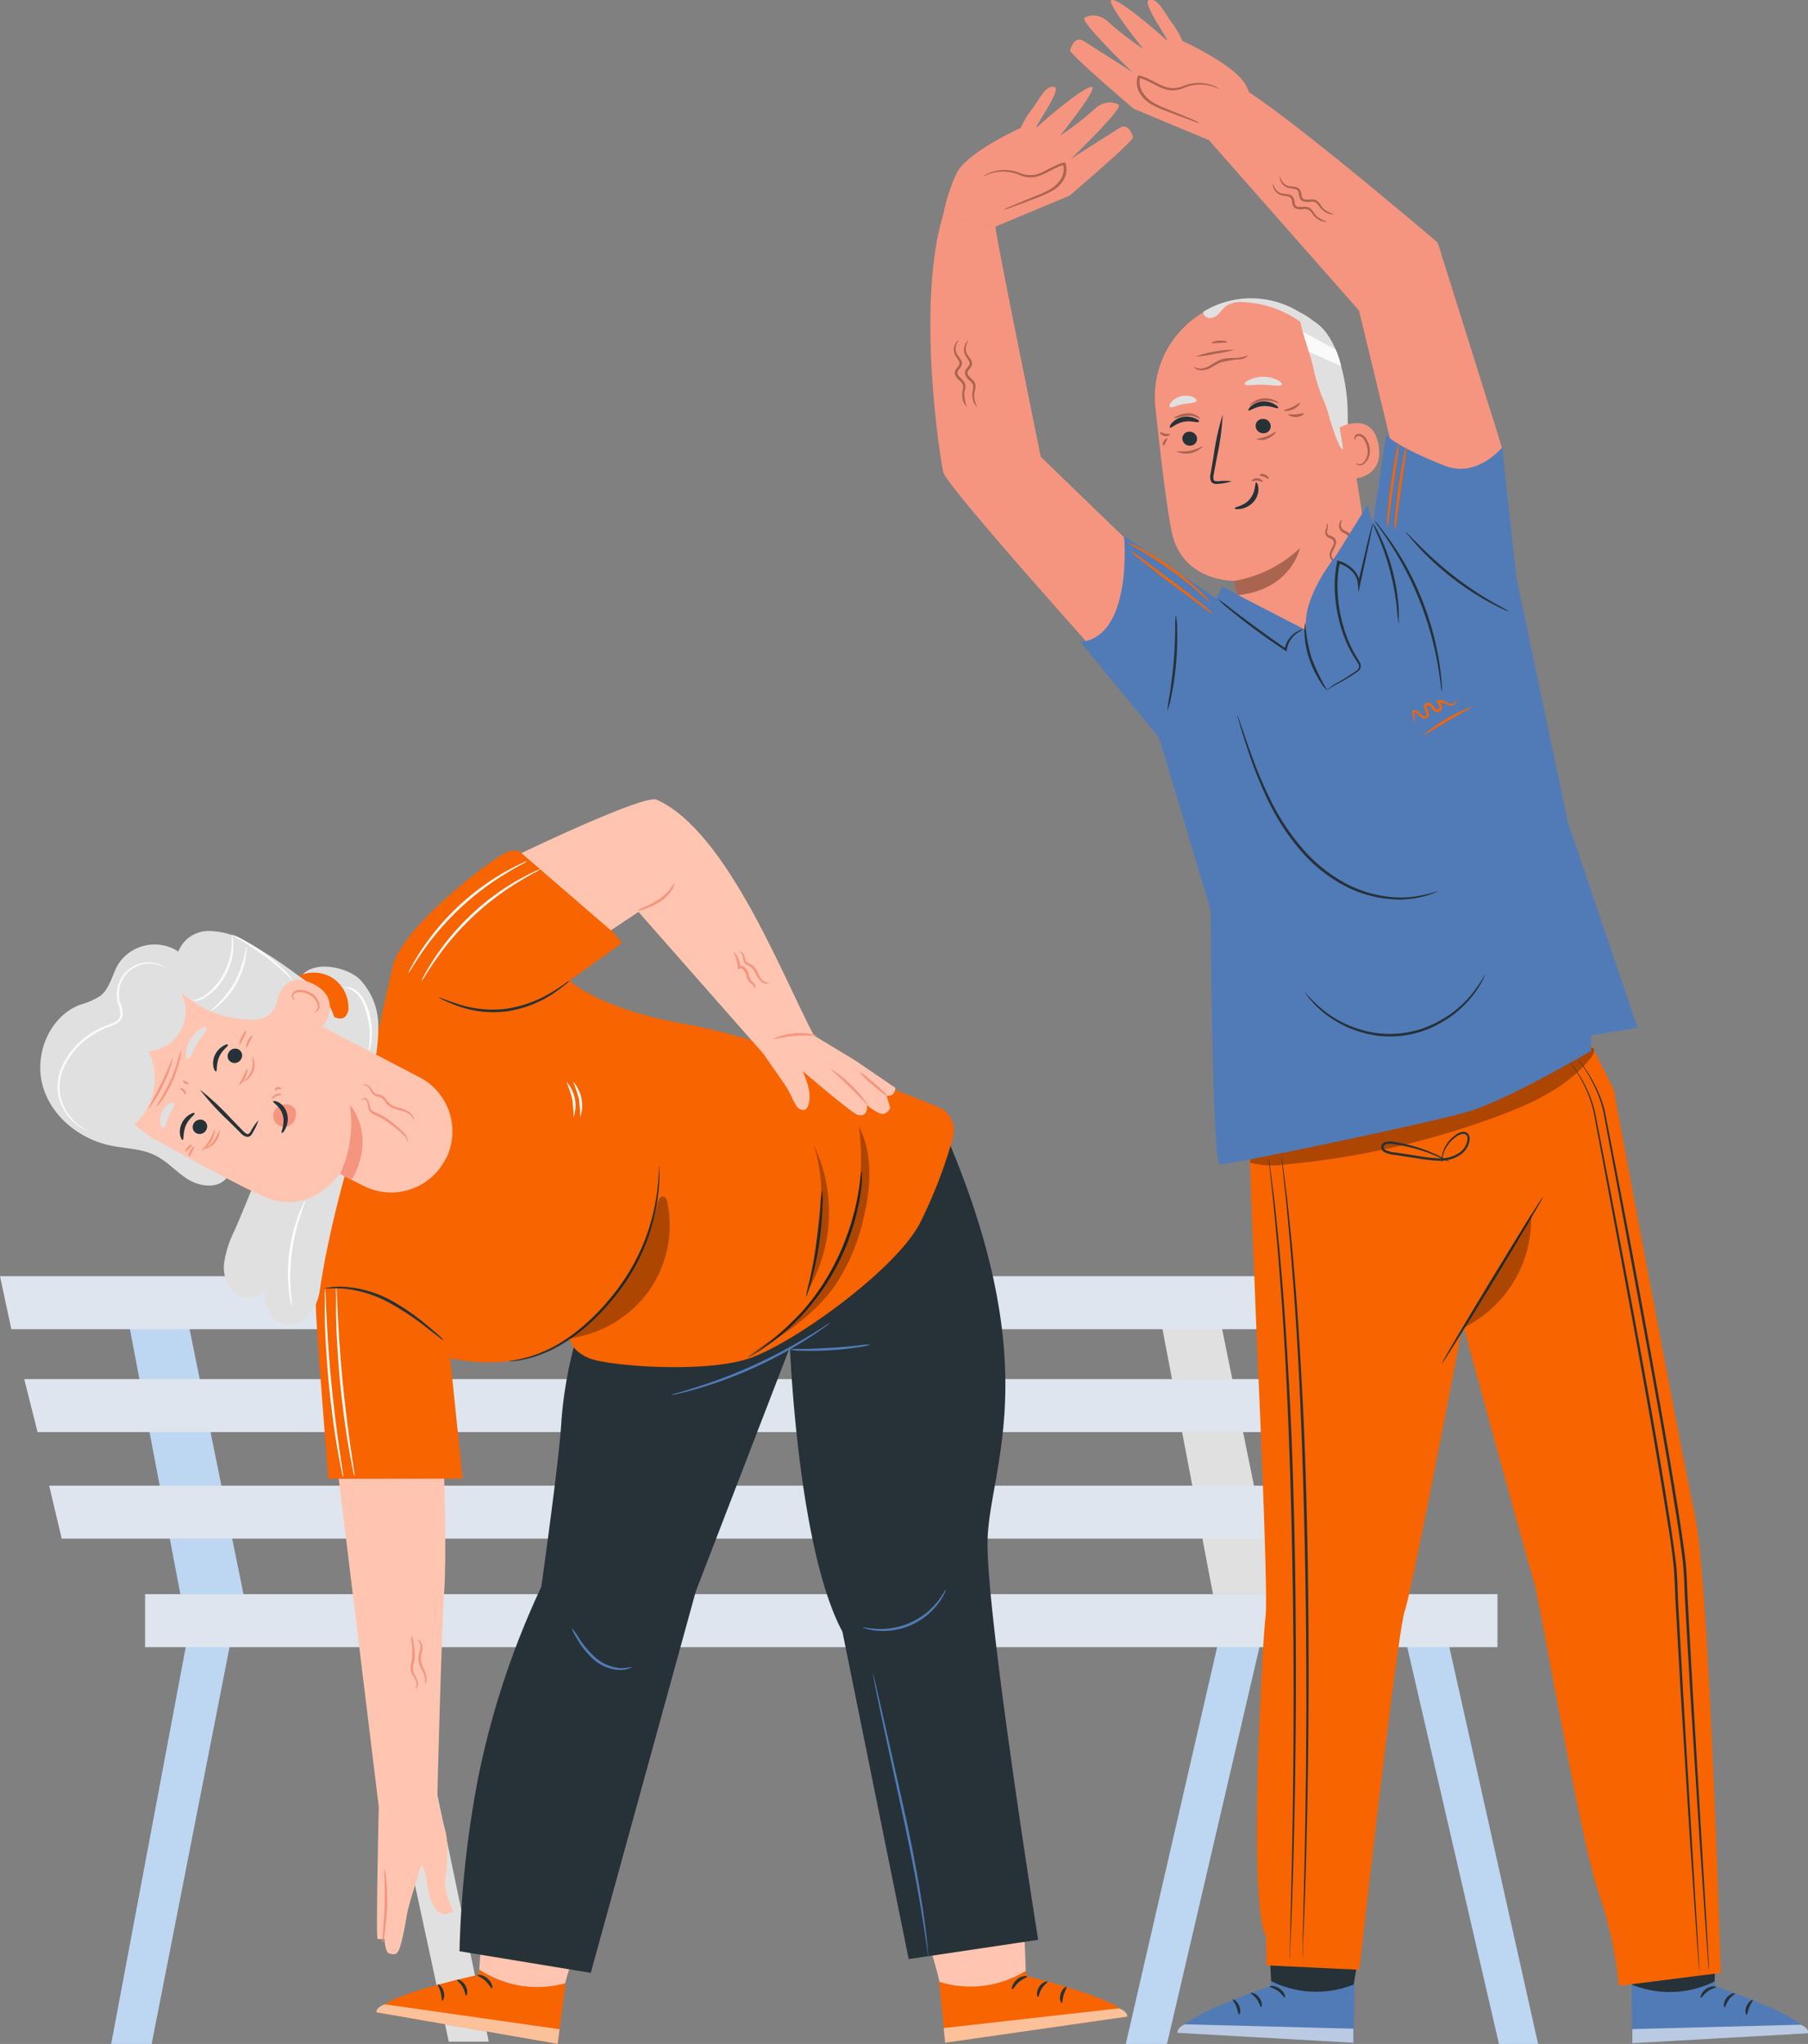 <?xml version="1.0" encoding="UTF-8"?> <svg xmlns="http://www.w3.org/2000/svg" viewBox="0 0 264.33 298.79"><rect x="0" y="0" width="264.33" height="298.79" fill="#808080" stroke="none"/> <defs> <style>.cls-1{fill:#bdd6f2;}.cls-2{fill:#e0e0e0;}.cls-3{fill:#dee5ee;}.cls-4{fill:#f6957f;}.cls-5{fill:#aa6550;}.cls-6{fill:#263238;}.cls-7{fill:#517bb7;}.cls-8{opacity:0.6;}.cls-9{fill:#fff;}.cls-10{fill:#fafafa;}.cls-11{fill:#f76400;}.cls-12{opacity:0.3;}.cls-13{fill:#ffc5b0;}</style> </defs> <title>зарядка</title> <g id="Слой_2" data-name="Слой 2"> <g id="Слой_1-2" data-name="Слой 1"> <polygon class="cls-1" points="178.84 236.91 164.59 298.8 170.62 298.78 184.9 237.5 178.84 236.91"></polygon> <polygon class="cls-1" points="204.84 236.91 219.15 298.8 224.87 298.8 211.03 236.91 204.84 236.91"></polygon> <polygon class="cls-2" points="169.22 190.44 177.34 233.04 186.56 233.04 177.89 190.44 169.22 190.44"></polygon> <polygon class="cls-1" points="27.88 236.91 16.25 298.8 22.17 298.8 34.32 236.91 27.88 236.91"></polygon> <polygon class="cls-2" points="52.33 236.91 65.61 298.46 71.46 298.46 58.63 236.91 52.33 236.91"></polygon> <polygon class="cls-1" points="18.26 190.44 26.37 233.04 35.6 233.04 26.93 190.44 18.26 190.44"></polygon> <polygon class="cls-3" points="0 186.56 1.66 194.31 186.83 194.31 184.67 186.56 0 186.56"></polygon> <polygon class="cls-3" points="3.54 201.6 5.49 209.35 189.42 209.35 187.74 201.6 3.54 201.6"></polygon> <polygon class="cls-3" points="7.19 217.18 9.02 224.92 192.37 224.92 190.63 217.18 7.19 217.18"></polygon> <rect class="cls-3" x="21.21" y="233.04" width="197.72" height="7.75"></rect> <path class="cls-4" d="M176.22,19.89,198.69,45.4l4.53,18.71L214,77.06l5-3.64.57-8.05L210.2,35.48s-25.95-22.2-30.52-23.62Z"></path> <path class="cls-4" d="M172.88,6s7.92,3.56,9.37,6.64a25.47,25.47,0,0,1,1.94,6l-7.61,1.78-10.85-4.53s-9.51-8.09-9.29-8.58.71-2.1,2-1.3,7.12,4.53,7.12,4.53-7.77-7.45-7-7.93,2.27-.65,3.72.81a43.43,43.43,0,0,0,4.86,3.72S161.69.37,162.5,0s6.25,4.21,7.82,5.67S166.71.34,168,0s2.18,1.8,3.27,3.25A12.81,12.81,0,0,1,172.88,6Z"></path> <path class="cls-5" d="M175.4,18a4.72,4.72,0,0,1-.92-.28l-2.45-.9-1.68-.64a13.56,13.56,0,0,1-1.91-.86,4.71,4.71,0,0,1-1.73-1.59,3,3,0,0,1-.39-2.51l.06-.17.16,0,.12,0c1.71.47,3,1.62,4.39,1.81a3.86,3.86,0,0,0,2-.31,6.37,6.37,0,0,1,1.8-.41,5.75,5.75,0,0,1,2.63.42,4.54,4.54,0,0,1,.64.33c.14.09.21.14.2.15s-.31-.15-.9-.35a6,6,0,0,0-2.55-.3,6.29,6.29,0,0,0-1.72.44,4.13,4.13,0,0,1-2.11.36c-1.56-.2-2.86-1.37-4.44-1.79l-.11,0,.22-.12a2.66,2.66,0,0,0,.34,2.2A4.41,4.41,0,0,0,168.62,15a14,14,0,0,0,1.85.87l1.67.68,2.4,1A4.74,4.74,0,0,1,175.4,18Z"></path> <path class="cls-5" d="M194.07,32.41a2.06,2.06,0,0,1-1.53-.47,2.87,2.87,0,0,1-.6-.58,2.88,2.88,0,0,0-.55-.65,1.35,1.35,0,0,0-.87-.13,1.91,1.91,0,0,1-1.17-.14.93.93,0,0,1-.38-.55,5.5,5.5,0,0,1-.1-.54.65.65,0,0,0-.47-.61,8.42,8.42,0,0,0-.88-.15,1.79,1.79,0,0,1-.78-.36,1.83,1.83,0,0,1-.64-1c-.05-.28,0-.44,0-.44s0,.15.13.4a1.88,1.88,0,0,0,.66.85,1.58,1.58,0,0,0,.67.27,6.92,6.92,0,0,1,.93.13,1,1,0,0,1,.5.32,1.23,1.23,0,0,1,.23.55c.07.36.09.71.33.84.49.3,1.35-.17,2,.29a2.88,2.88,0,0,1,.61.75,2.81,2.81,0,0,0,.51.55A4.82,4.82,0,0,0,194.07,32.41Z"></path> <path class="cls-5" d="M195.08,31.33a2.06,2.06,0,0,1-1.53-.47,2.87,2.87,0,0,1-.6-.58,2.88,2.88,0,0,0-.55-.65,1.35,1.35,0,0,0-.87-.13,1.91,1.91,0,0,1-1.17-.14.93.93,0,0,1-.38-.55,5.5,5.5,0,0,1-.1-.54.65.65,0,0,0-.47-.61,8.41,8.41,0,0,0-.88-.15,1.79,1.79,0,0,1-.78-.36,1.83,1.83,0,0,1-.64-1c-.05-.28,0-.44,0-.44s0,.15.13.4a1.88,1.88,0,0,0,.66.85,1.58,1.58,0,0,0,.67.27,6.91,6.91,0,0,1,.93.13,1,1,0,0,1,.5.32,1.23,1.23,0,0,1,.23.55c.07.36.09.71.33.84.49.3,1.35-.17,2,.29a2.89,2.89,0,0,1,.61.75,2.8,2.8,0,0,0,.51.55A4.82,4.82,0,0,0,195.08,31.33Z"></path> <path class="cls-4" d="M145.52,33.11c0,1.13,6.64,33.67,6.64,33.67l12.9,12.47s2.16,18.13-1.73,19.58c0,0-24.93-27.68-25.42-29.79s-4-24.61,0-37.72Z"></path> <path class="cls-4" d="M149.22,18.71s-7.92,3.56-9.37,6.64a25.47,25.47,0,0,0-1.94,6l7.61,1.78,10.85-4.53s9.51-8.09,9.29-8.58-.71-2.1-2-1.3-7.12,4.53-7.12,4.53,7.77-7.45,7-7.93-2.27-.65-3.72.81a43.43,43.43,0,0,1-4.86,3.72s5.5-6.8,4.69-7.12-6.25,4.21-7.82,5.67,3.61-5.38,2.32-5.68-2.18,1.8-3.27,3.25A12.81,12.81,0,0,0,149.22,18.71Z"></path> <path class="cls-5" d="M146.7,30.66a4.73,4.73,0,0,1,.86-.42l2.4-1,1.67-.68a14,14,0,0,0,1.85-.87,4.41,4.41,0,0,0,1.59-1.49,2.66,2.66,0,0,0,.34-2.2l.22.12-.11,0c-1.58.42-2.88,1.59-4.44,1.79a4.13,4.13,0,0,1-2.11-.36,6.29,6.29,0,0,0-1.72-.44,6,6,0,0,0-2.55.3c-.58.2-.88.38-.9.35s.06-.06.2-.15a4.55,4.55,0,0,1,.64-.33,5.75,5.75,0,0,1,2.63-.42,6.37,6.37,0,0,1,1.8.41,3.86,3.86,0,0,0,2,.31c1.42-.18,2.68-1.34,4.39-1.81l.12,0,.16,0,.06.17a3,3,0,0,1-.39,2.51A4.71,4.71,0,0,1,153.65,28a13.56,13.56,0,0,1-1.91.86l-1.68.64-2.45.9A4.72,4.72,0,0,1,146.7,30.66Z"></path> <path class="cls-5" d="M141.39,59.5a2.06,2.06,0,0,1-.69-1.44,2.87,2.87,0,0,1,0-.84,2.88,2.88,0,0,0,.1-.85,1.35,1.35,0,0,0-.5-.72,1.91,1.91,0,0,1-.7-1,.93.93,0,0,1,.14-.65,5.51,5.51,0,0,1,.33-.44.65.65,0,0,0,.13-.76,8.4,8.4,0,0,0-.48-.75,1.79,1.79,0,0,1-.26-.82,1.83,1.83,0,0,1,.32-1.16c.17-.23.31-.31.33-.29s-.08.13-.2.37a1.88,1.88,0,0,0-.18,1.06,1.58,1.58,0,0,0,.26.68,6.92,6.92,0,0,1,.53.77,1,1,0,0,1,.11.58,1.23,1.23,0,0,1-.25.54c-.22.3-.46.54-.4.81.11.57,1,.87,1.16,1.69a2.88,2.88,0,0,1-.14,1A2.8,2.8,0,0,0,141,58,4.81,4.81,0,0,0,141.39,59.5Z"></path> <path class="cls-5" d="M142.87,59.51a2.06,2.06,0,0,1-.69-1.44,2.87,2.87,0,0,1,0-.84,2.88,2.88,0,0,0,.1-.85,1.35,1.35,0,0,0-.5-.72,1.91,1.91,0,0,1-.7-1,.93.93,0,0,1,.14-.65,5.5,5.5,0,0,1,.33-.44.65.65,0,0,0,.13-.76,8.42,8.42,0,0,0-.48-.75,1.79,1.79,0,0,1-.26-.82,1.83,1.83,0,0,1,.32-1.16c.17-.23.31-.31.33-.29s-.08.13-.2.37a1.88,1.88,0,0,0-.18,1.06,1.58,1.58,0,0,0,.26.68,6.91,6.91,0,0,1,.53.77,1,1,0,0,1,.11.58,1.23,1.23,0,0,1-.25.54c-.22.3-.46.54-.4.81.11.57,1,.87,1.16,1.69a2.88,2.88,0,0,1-.14,1,2.81,2.81,0,0,0-.06.75A4.81,4.81,0,0,0,142.87,59.51Z"></path> <path class="cls-6" d="M237.58,284.71s1,4.75,1,5.59l3.53,2.74,8.5-2.35.36-7.07Z"></path> <path class="cls-7" d="M250.74,289.62l.05.76s13.25,4.4,13.54,6.84l-25.68,1.45-.13-8.57A14.71,14.71,0,0,0,250.74,289.62Z"></path> <g class="cls-8"> <path class="cls-9" d="M238.65,298.68l0-2.06,24.62-.64s1.17.43,1.09,1.25Z"></path> </g> <path class="cls-6" d="M250.88,290.45c0,.13-.62.22-1.22.66s-.89,1-1,.94,0-.78.76-1.3S250.9,290.34,250.88,290.45Z"></path> <path class="cls-6" d="M253.64,291.41c0,.12-.5.36-.89.92s-.49,1.12-.61,1.12-.25-.7.26-1.38S253.63,291.3,253.64,291.41Z"></path> <path class="cls-6" d="M255.35,294.55c-.11,0-.32-.58,0-1.29s.85-1,.91-.91-.28.49-.51,1.07S255.47,294.53,255.35,294.55Z"></path> <path class="cls-6" d="M198.93,284.65s-1,4.75-1,5.59L194.39,293l-8.5-2.35-.36-7.07Z"></path> <path class="cls-7" d="M185.77,289.57l0,.76s-13.25,4.4-13.54,6.84l25.68,1.45.13-8.57A14.71,14.71,0,0,1,185.77,289.57Z"></path> <g class="cls-8"> <path class="cls-9" d="M197.87,298.62l0-2.06-24.62-.64s-1.17.43-1.09,1.25Z"></path> </g> <path class="cls-6" d="M185.63,290.4c0,.13.62.22,1.22.66s.89,1,1,.94,0-.78-.76-1.3S185.61,290.28,185.63,290.4Z"></path> <path class="cls-6" d="M182.87,291.36c0,.12.5.36.89.92s.49,1.12.61,1.12.25-.7-.26-1.38S182.88,291.24,182.87,291.36Z"></path> <path class="cls-6" d="M181.16,294.49c.11,0,.32-.58,0-1.29s-.85-1-.91-.91.28.49.51,1.07S181,294.48,181.16,294.49Z"></path> <path class="cls-4" d="M181.21,43.83l-.73.14a14.29,14.29,0,0,0-11.56,15.55c.73,6.89,1.63,14.49,2.36,18.12,1.51,7.52,9.27,7.27,9.27,7.27l.2,1.16a9.92,9.92,0,0,0,11.72,8h0a9.92,9.92,0,0,0,7.86-11.25l-4.05-26.16C195.48,48.74,189.14,42.81,181.21,43.83Z"></path> <path class="cls-6" d="M172.87,64.25a1.09,1.09,0,0,0,1.24.89A1,1,0,0,0,175,64a1.1,1.1,0,0,0-1.24-.89A1,1,0,0,0,172.87,64.25Z"></path> <path class="cls-6" d="M171.05,62.52c.16.12.86-.64,2-.86s2.12.2,2.22,0-.13-.3-.55-.5a3,3,0,0,0-1.81-.2,2.88,2.88,0,0,0-1.57.86C171,62.2,171,62.47,171.05,62.52Z"></path> <path class="cls-6" d="M183.59,62.43a1.1,1.1,0,0,0,1.24.89,1,1,0,0,0,.93-1.18,1.1,1.1,0,0,0-1.24-.89A1,1,0,0,0,183.59,62.43Z"></path> <path class="cls-6" d="M182.53,60c.15.13.93-.54,2.1-.63s2.08.43,2.2.28-.1-.31-.5-.56a3,3,0,0,0-1.77-.4,2.89,2.89,0,0,0-1.66.68C182.56,59.69,182.46,60,182.53,60Z"></path> <path class="cls-6" d="M180.08,70.35a7.8,7.8,0,0,0-1.94,0c-.3,0-.59,0-.68-.17a1.53,1.53,0,0,1,0-.91l.45-2.42a39.39,39.39,0,0,0,.85-6.26,39.41,39.41,0,0,0-1.35,6.18L177,69.2a1.74,1.74,0,0,0,.07,1.19.75.75,0,0,0,.57.34,2,2,0,0,0,.52,0A7.68,7.68,0,0,0,180.08,70.35Z"></path> <path class="cls-6" d="M183.64,70.51c-.19,0,0,1.28-.86,2.38s-2.27,1.21-2.25,1.39.34.19.91.1a3.19,3.19,0,0,0,1.89-1.09,2.77,2.77,0,0,0,.64-2C183.92,70.77,183.72,70.48,183.64,70.51Z"></path> <path class="cls-2" d="M182,56.18c.15.31,1.3,0,2.7.06s2.54.28,2.7,0c.07-.15-.16-.43-.64-.69a4.69,4.69,0,0,0-4.11,0C182.11,55.76,181.89,56,182,56.18Z"></path> <path class="cls-2" d="M171,59.47c.25.22,1-.2,2-.39s1.8-.16,1.94-.47c.06-.15-.12-.39-.52-.57a2.89,2.89,0,0,0-3.14.69C171,59.06,170.92,59.35,171,59.47Z"></path> <path class="cls-2" d="M189.9,45.75c.34-.25,2.17,1.2,2.52,1.44,2,1.38,3.19,4.32,3.75,6.71a26.6,26.6,0,0,1,.86,7c0,.3,0,1.58,0,1.58-.29.33-.26,3.08-.69,3.17-.6.13-1.73-3.94-1.89-4.24a18.45,18.45,0,0,0-.87-2.73,25.66,25.66,0,0,1-1.46-4.38c-.38-2.1-1.59-5.12-2-7.22C190.05,46.66,189.58,46,189.9,45.75Z"></path> <path class="cls-2" d="M192,48.63a15.59,15.59,0,0,0-10.17-4.46,4,4,0,0,0-2.49.51,7.88,7.88,0,0,0-1.09,1.1,2,2,0,0,1-1.33.73c-.52,0-1.06-.43-1-.94a13.43,13.43,0,0,1,17.23,2.78"></path> <path class="cls-10" d="M190.47,48.51l4.82,2.6a17.46,17.46,0,0,1,.79,2.41l-4.73-2.09Z"></path> <path class="cls-4" d="M195.86,62.49c.12-.08,4.89-2.51,5.7,2.67S197,70.09,197,69.94,195.86,62.49,195.86,62.49Z"></path> <path class="cls-5" d="M198.24,67.73s.1,0,.26.1a.91.91,0,0,0,.68-.09,2.26,2.26,0,0,0,.72-2.17,3,3,0,0,0-.45-1.25,1.06,1.06,0,0,0-.79-.59.47.47,0,0,0-.49.33c0,.16,0,.25,0,.27S198,64.26,198,64a.58.58,0,0,1,.15-.36.69.69,0,0,1,.48-.21,1.28,1.28,0,0,1,1.07.66,3.1,3.1,0,0,1,.54,1.4,2.37,2.37,0,0,1-1,2.44,1,1,0,0,1-.85,0C198.27,67.86,198.23,67.74,198.24,67.73Z"></path> <path class="cls-5" d="M180.46,84.91a18.42,18.42,0,0,0,9.6-4.8s-1.27,6.13-9.17,6.9Z"></path> <path class="cls-5" d="M175.87,65.24A3.35,3.35,0,0,1,172,66c0-.1.91.1,2-.11S175.8,65.16,175.87,65.24Z"></path> <path class="cls-5" d="M175.44,61.24s-.21-.11-.53-.24a3,3,0,0,0-1.32-.21,8.05,8.05,0,0,0-1.37.24c-.36.08-.58.12-.6.07s.18-.17.52-.32a4.31,4.31,0,0,1,1.43-.36,2.46,2.46,0,0,1,1.46.35C175.36,61,175.48,61.21,175.44,61.24Z"></path> <path class="cls-5" d="M190.06,58.9c.08.06-.29.61-1,.94s-1.38.25-1.37.16.58-.19,1.22-.49S190,58.83,190.06,58.9Z"></path> <path class="cls-5" d="M190.64,60.44c.06.07-.4.49-1.12.53s-1.23-.32-1.17-.4.54.07,1.15,0S190.58,60.35,190.64,60.44Z"></path> <path class="cls-5" d="M187,59a4.35,4.35,0,0,0-4.36.35s.12-.27.48-.53a3.23,3.23,0,0,1,3.33-.26C186.8,58.72,187,58.93,187,59Z"></path> <path class="cls-5" d="M186.53,63.13c.08.06-.38.67-1.24,1a1.92,1.92,0,0,1-1.58.07c0-.11.69-.12,1.45-.41S186.45,63.05,186.53,63.13Z"></path> <path class="cls-5" d="M184.62,70.45c-.08.07-.38-.16-.82-.18s-.77.15-.83.07.26-.48.86-.44S184.71,70.4,184.62,70.45Z"></path> <path class="cls-5" d="M185.49,70c-.09.06-.33-.15-.68-.29s-.66-.16-.68-.27.37-.26.82-.07S185.58,69.93,185.49,70Z"></path> <path class="cls-5" d="M193.94,76.48s.12,0,.18.25a2.18,2.18,0,0,1-.08.81.57.57,0,0,0,.4.75,1.88,1.88,0,0,1,.66.36.94.94,0,0,1,.22.84,9,9,0,0,1-.58,1.32,1,1,0,0,0,.21,1c.4.49.77.71.73.76a1.81,1.81,0,0,1-.92-.6,1.26,1.26,0,0,1-.33-1.21c.13-.48.48-.85.55-1.29a.6.6,0,0,0-.12-.54,1.75,1.75,0,0,0-.54-.3.91.91,0,0,1-.53-.5,1,1,0,0,1,0-.62,3.19,3.19,0,0,0,.19-.73C194,76.58,193.92,76.5,193.94,76.48Z"></path> <path class="cls-5" d="M197.84,81.18s-.33-.16-.69-.64a1.63,1.63,0,0,1-.33-1c0-.46.41-.83.31-1.09s-.5-.43-.85-.64a1.09,1.09,0,0,1-.51-1,1,1,0,0,1,.25-.68c.12-.13.21-.16.23-.14a1.54,1.54,0,0,0-.22.81.85.85,0,0,0,.43.69c.14.09.33.15.53.26a1,1,0,0,1,.5.57,1,1,0,0,1-.14.73,1.27,1.27,0,0,0-.18.49,1.5,1.5,0,0,0,.21.86C197.64,80.87,197.89,81.14,197.84,81.18Z"></path> <path class="cls-5" d="M182.5,51.93a1.7,1.7,0,0,1-1.12.58,20,20,0,0,0-2.9.46c-.51.21-1,.53-1.42.77a2.93,2.93,0,0,1-1.34.39,1.56,1.56,0,0,1-.92-.24c-.19-.13-.25-.25-.23-.26a2,2,0,0,0,1.13.24,2.94,2.94,0,0,0,1.19-.43,12.26,12.26,0,0,1,1.45-.82,5,5,0,0,1,1.67-.29c.51,0,1,0,1.32-.08A6.94,6.94,0,0,0,182.5,51.93Z"></path> <path class="cls-5" d="M180.63,51.07a15.56,15.56,0,0,1-2.91.63,15.55,15.55,0,0,1-2.95.42,17.23,17.23,0,0,1,5.86-1Z"></path> <path class="cls-5" d="M179.4,50c0,.1-.53.1-1.15.13s-1.13.08-1.15,0,.47-.31,1.14-.34S179.41,49.88,179.4,50Z"></path> <path class="cls-5" d="M171.05,63.49c.06.08-.31.36-.81.25s-.72-.52-.64-.57.34.14.71.21S171,63.39,171.05,63.49Z"></path> <path class="cls-5" d="M170.67,64.14c0,.09-.11.28-.24.52s-.2.48-.3.49-.21-.31,0-.66S170.63,64,170.67,64.14Z"></path> <path class="cls-11" d="M182.72,169.59s1,26.07,1.18,29.84,1.51,33.94,1.13,36.77-2.69,42,.07,46.95l.07,4.15,13.57.65s5.52-49.3,6.65-52.51,8.48-41.86,8.48-41.86,9.62,35.26,10.37,37.52,6.79,37.71,9.43,45.44a58.55,58.55,0,0,1,3,13.76l14.9-1.89s-1.7-57.51-3.77-66.94-11.88-62.22-11.88-62.22l-4-7.95Z"></path> <g class="cls-12"> <path d="M232.8,153.15a.88.88,0,0,0-.57,0q-24.86,6.32-49.11,14.8l-.37,2a12,12,0,0,0,5,.29A121,121,0,0,0,219,163.16c5.14-1.91,10.38-4.34,13.72-8.69C233,154.06,233.27,153.36,232.8,153.15Z"></path> </g> <path class="cls-6" d="M210.75,170a1.06,1.06,0,0,1,0-.33,4.38,4.38,0,0,1,.12-.95,4.84,4.84,0,0,1,2-2.85,2,2,0,0,1,1.14-.42.85.85,0,0,1,.64.32,1.15,1.15,0,0,1,.22.68,3.06,3.06,0,0,1-1.44,2.4,5.14,5.14,0,0,1-3,.83,21.84,21.84,0,0,1-3.26-.36l-3.22-.49a4.12,4.12,0,0,1-1.56-.41.85.85,0,0,1-.45-.78.81.81,0,0,1,.55-.68,2.76,2.76,0,0,1,1.48,0c.46.07.9.15,1.32.25a23.11,23.11,0,0,1,2.32.63,21.3,21.3,0,0,1,3.21,1.35c.36.19.64.35.82.46a1.11,1.11,0,0,1,.27.19,11.88,11.88,0,0,1-1.16-.52,25.71,25.71,0,0,0-3.22-1.23c-.7-.21-1.47-.41-2.31-.58-.42-.08-.85-.16-1.3-.22a2.48,2.48,0,0,0-1.31,0,.44.44,0,0,0,0,.84,3.9,3.9,0,0,0,1.42.35l3.22.49a22.28,22.28,0,0,0,3.21.36,4.82,4.82,0,0,0,2.78-.75,2.76,2.76,0,0,0,1.32-2.11.63.63,0,0,0-.56-.72,1.76,1.76,0,0,0-1,.35,4.82,4.82,0,0,0-2,2.66A10.19,10.19,0,0,0,210.75,170Z"></path> <path class="cls-6" d="M188.57,286.36a1.8,1.8,0,0,1,0-.3v-.89l.08-3.41c.07-3,.19-7.25.28-12.54.2-10.59.32-25.23,0-41.39-.15-8.08-.39-15.78-.7-22.78s-.7-13.29-1.13-18.57l-.29-3.77-.31-3.35c-.19-2.1-.36-3.9-.53-5.37l-.36-3.39-.09-.88a1.8,1.8,0,0,1,0-.3,1.81,1.81,0,0,1,.05.3l.12.88.43,3.38c.2,1.47.38,3.27.6,5.37l.34,3.35.32,3.77c.46,5.28.85,11.58,1.21,18.58s.58,14.7.73,22.79c.27,16.17.11,30.81-.16,41.4-.12,5.3-.28,9.58-.4,12.54l-.15,3.41,0,.89A1.81,1.81,0,0,1,188.57,286.36Z"></path> <path class="cls-6" d="M190.43,286.07a1.81,1.81,0,0,1,0-.3v-.89l.08-3.41c.07-3,.19-7.25.28-12.54.2-10.59.32-25.23,0-41.39-.15-8.08-.39-15.78-.7-22.78s-.7-13.29-1.13-18.57l-.29-3.77-.31-3.35c-.19-2.1-.36-3.9-.53-5.37l-.36-3.39-.09-.88a1.82,1.82,0,0,1,0-.3,1.8,1.8,0,0,1,.05.3l.12.88.43,3.38c.2,1.47.38,3.27.6,5.37l.34,3.35.32,3.77c.46,5.28.85,11.58,1.21,18.58s.58,14.7.73,22.79c.27,16.17.11,30.81-.16,41.4-.12,5.3-.28,9.58-.4,12.54l-.15,3.41,0,.89A1.82,1.82,0,0,1,190.43,286.07Z"></path> <ellipse class="cls-6" cx="218.22" cy="187.12" rx="14.2" ry="0.19" transform="translate(-54.98 276.55) rotate(-58.74)"></ellipse> <path class="cls-6" d="M249.83,288.51s0-.12,0-.35l-.08-1-.29-3.95-1-14.53-1.36-21.55-.72-12.73c-.13-2.21-.13-4.47-.42-6.72s-.62-4.55-1-6.87c-1.48-9.26-3.08-18.06-4.54-26.05l-3.94-21.23-1.53-8.15c-.23-1.2-.41-2.33-.65-3.34a16.49,16.49,0,0,0-.94-2.68,22.67,22.67,0,0,0-1.91-3.45c-.25-.38-.45-.66-.59-.84l-.2-.29a3.07,3.07,0,0,1,.23.26c.15.18.36.45.62.82a21.22,21.22,0,0,1,2,3.43,16.37,16.37,0,0,1,1,2.7c.25,1,.43,2.14.68,3.34l1.59,8.14c1.17,6,2.54,13.23,4,21.22s3.08,16.79,4.57,26.06c.36,2.32.71,4.61,1,6.88s.29,4.54.42,6.74l.7,12.73,1.28,21.56.86,14.53.22,4,0,1C249.84,288.39,249.83,288.51,249.83,288.51Z"></path> <path class="cls-6" d="M248.44,288.73s0-.12,0-.35l-.08-1-.29-3.93-1-14.47-1.35-21.47L245,234.79c-.13-2.2-.14-4.45-.4-6.69s-.61-4.54-1-6.84c-1.47-9.23-3.06-18-4.51-26l-3.93-21.16L233.64,166c-.23-1.19-.42-2.31-.63-3.33a16.37,16.37,0,0,0-.83-2.71,20.37,20.37,0,0,0-1.82-3.48c-.24-.38-.45-.66-.58-.84a3.39,3.39,0,0,1-.2-.29,2.89,2.89,0,0,1,.23.26c.15.18.36.45.61.83a19.21,19.21,0,0,1,1.9,3.46,16.26,16.26,0,0,1,.87,2.73c.22,1,.42,2.13.66,3.33l1.58,8.11c1.16,6,2.53,13.18,4,21.14s3.07,16.73,4.54,26c.36,2.31.7,4.59,1,6.86s.27,4.52.4,6.72l.7,12.68,1.27,21.48.86,14.48.22,3.94,0,1C248.45,288.61,248.44,288.73,248.44,288.73Z"></path> <g class="cls-12"> <path d="M223.84,177.58c-2.88,4.94-6.25,10.79-9.83,16.49A17.7,17.7,0,0,0,223.84,177.58Z"></path> </g> <path class="cls-7" d="M164.34,78.38s1.35,14.71-6.38,15.47l11.5,14L177,133.06s.19,37,1.32,37.15,30.55-6,36.39-7.73,17.91-8.86,17.91-8.86v-2.26l6.79-1.13-10.18-30-7.54-35.83-2.07-19s-3.68,4.53-8.36,2.69c-7.77-3.06-8.61-4.57-8.61-4.57l-1.93,13-.78-2.72-4.64,7.46S190.2,87.43,191,92.15l-9.05-4.67-3.27-1.76-.86,1.76Z"></path> <path class="cls-6" d="M170.68,103.86a13.81,13.81,0,0,1,.28-2c.2-1.25.44-3,.61-4.92s.23-3.68.25-5a13.82,13.82,0,0,1,.08-2.06,9.51,9.51,0,0,1,.19,2.06,42.68,42.68,0,0,1-.86,9.92A9.51,9.51,0,0,1,170.68,103.86Z"></path> <path class="cls-6" d="M204.49,91.18a20.63,20.63,0,0,1-.26-2.23,37.55,37.55,0,0,0-2.67-10.4,20.6,20.6,0,0,1-.85-2.08s.14.17.34.5.46.84.75,1.46a29.6,29.6,0,0,1,2.69,10.49c0,.69.06,1.26,0,1.65A1.9,1.9,0,0,1,204.49,91.18Z"></path> <path class="cls-6" d="M210.81,101.16a5.91,5.91,0,0,1-.17-1.06c-.08-.68-.22-1.67-.43-2.88a47.77,47.77,0,0,0-7-17.78c-.67-1-1.23-1.86-1.64-2.41a5.91,5.91,0,0,1-.6-.89,5.87,5.87,0,0,1,.71.81c.45.53,1,1.33,1.75,2.35A42.23,42.23,0,0,1,205.72,83a43.49,43.49,0,0,1,3.89,9.9,42.2,42.2,0,0,1,.86,4.26c.18,1.22.28,2.22.32,2.91A5.89,5.89,0,0,1,210.81,101.16Z"></path> <path class="cls-6" d="M220.6,89.38a3,3,0,0,1-.71-.27c-.45-.19-1.08-.5-1.85-.91a41,41,0,0,1-10.74-8.3c-.59-.64-1-1.18-1.35-1.56a3,3,0,0,1-.44-.62s.76.77,2,2A50.55,50.55,0,0,0,218.17,88C219.67,88.84,220.63,89.33,220.6,89.38Z"></path> <path class="cls-6" d="M194.08,101a5,5,0,0,1-1-1.24,15.19,15.19,0,0,1-1.67-3.44,12.84,12.84,0,0,1-.69-3.76,4.57,4.57,0,0,1,.14-1.58,21,21,0,0,0,.9,5.22A33.83,33.83,0,0,0,194.08,101Z"></path> <path class="cls-6" d="M200.71,76.48a3.28,3.28,0,0,1-.1.66L200.25,79l-1.4,6.5-.24,1.12-.08-1.15a3,3,0,0,0-.86-1.94,4.67,4.67,0,0,0-2-1.18l.22-.14a16.18,16.18,0,0,0-.34,3.93,21.84,21.84,0,0,0,1.29,6.78,18.13,18.13,0,0,0,1.26,2.74c.24.41.5.77.72,1.2a1.13,1.13,0,0,1,.11.72,1.06,1.06,0,0,1-.4.57,28.11,28.11,0,0,1-3.32,2c-.79.45-1.2.74-1.22.71a1.35,1.35,0,0,1,.28-.24c.19-.14.48-.35.86-.6a34.88,34.88,0,0,0,3.23-2,.71.71,0,0,0,.2-1c-.19-.36-.48-.75-.72-1.16A17.9,17.9,0,0,1,196.48,93a21.61,21.61,0,0,1-1.34-6.89,16.24,16.24,0,0,1,.36-4l0-.19.18.05a5,5,0,0,1,2.19,1.29,3.33,3.33,0,0,1,.94,2.16l-.32,0,1.53-6.47.46-1.81A3.29,3.29,0,0,1,200.71,76.48Z"></path> <path class="cls-6" d="M210.2,130.27a2,2,0,0,1-.4.2,10.37,10.37,0,0,1-1.21.45,14.35,14.35,0,0,1-4.71.56,17.61,17.61,0,0,1-6.81-1.74,22,22,0,0,1-6.8-5.27,32.86,32.86,0,0,1-4.75-7.18,57.22,57.22,0,0,1-2.69-6.49c-.66-1.89-1.14-3.43-1.46-4.5L181,105a2,2,0,0,1-.1-.44,2,2,0,0,1,.17.42l.43,1.21c.37,1.05.88,2.59,1.57,4.46a61.74,61.74,0,0,0,2.75,6.43,33.4,33.4,0,0,0,4.72,7.09,22,22,0,0,0,6.67,5.21,17.73,17.73,0,0,0,6.67,1.79,15.12,15.12,0,0,0,4.66-.44C209.62,130.49,210.19,130.23,210.2,130.27Z"></path> <path class="cls-6" d="M217.15,142.38a1.07,1.07,0,0,1-.11.31,8.87,8.87,0,0,1-.4.84,14.1,14.1,0,0,1-2,2.81,15.6,15.6,0,0,1-4,3.19,14.79,14.79,0,0,1-12.15,1.2,15.6,15.6,0,0,1-4.53-2.35,14.1,14.1,0,0,1-2.49-2.37,8.88,8.88,0,0,1-.56-.75,1.07,1.07,0,0,1-.17-.28,20.41,20.41,0,0,0,3.37,3.18,15.94,15.94,0,0,0,4.47,2.24,14.75,14.75,0,0,0,11.87-1.17,15.94,15.94,0,0,0,4-3.07A20.41,20.41,0,0,0,217.15,142.38Z"></path> <path class="cls-6" d="M190.52,92.05s-.39.15-1,.58A3.71,3.71,0,0,0,188.13,95l0,.25-.22-.14c-1-.66-2.18-1.46-3.4-2.34-1.85-1.33-3.48-2.61-4.63-3.57a13.89,13.89,0,0,1-1.8-1.62A17.41,17.41,0,0,1,180,89c1.19.9,2.84,2.14,4.68,3.47,1.22.88,2.38,1.69,3.37,2.38l-.25.11a3.75,3.75,0,0,1,1.64-2.52,3.16,3.16,0,0,1,.77-.37C190.41,92.05,190.52,92,190.52,92.05Z"></path> <path class="cls-11" d="M204.51,64.78a9.34,9.34,0,0,1-.18,1.82l-.61,4.35-.59,4.35a9.32,9.32,0,0,1-.32,1.8,8.4,8.4,0,0,1,.05-1.83c.09-1.12.25-2.67.48-4.38s.5-3.24.72-4.34A8.4,8.4,0,0,1,204.51,64.78Z"></path> <path class="cls-11" d="M205.61,65.24a9.33,9.33,0,0,1-.18,1.82l-.61,4.35-.59,4.35a9.33,9.33,0,0,1-.32,1.8,8.39,8.39,0,0,1,.05-1.83c.09-1.12.25-2.67.48-4.38s.5-3.24.72-4.34A8.4,8.4,0,0,1,205.61,65.24Z"></path> <path class="cls-11" d="M177.37,89.74a13.25,13.25,0,0,1-1.86-1.25c-1.12-.81-2.66-2-4.34-3.23s-3.19-2.45-4.27-3.32a13.26,13.26,0,0,1-1.7-1.46,13.33,13.33,0,0,1,1.86,1.25c1.12.81,2.66,2,4.34,3.23s3.19,2.45,4.27,3.32A13.34,13.34,0,0,1,177.37,89.74Z"></path> <path class="cls-11" d="M177,88.07a17.24,17.24,0,0,1-1.7-1.43c-1-.9-2.49-2.1-4.19-3.32s-3.3-2.22-4.48-2.92a17.21,17.21,0,0,1-1.9-1.16,10.58,10.58,0,0,1,2,.93,40.25,40.25,0,0,1,8.72,6.28A10.57,10.57,0,0,1,177,88.07Z"></path> <path class="cls-11" d="M212.77,102.21s.11,0,.14.21a.66.66,0,0,1-.35.63,1.25,1.25,0,0,1-1.1-.1c-.36-.17-.8-.4-1.16-.24l.06-.25a1.93,1.93,0,0,1,.42.69.77.77,0,0,1-.34.9.63.63,0,0,1-.56,0,1.25,1.25,0,0,1-.39-.31c-.21-.25-.33-.48-.55-.59s-.29-.07-.36,0a.65.65,0,0,0,.06.5,2.38,2.38,0,0,1,.26.65.62.62,0,0,1-.37.71.85.85,0,0,1-.71-.13,1.83,1.83,0,0,1-.44-.4c-.23-.26-.47-.46-.7-.42l.1-.14a8.65,8.65,0,0,1,0,1.77,8.66,8.66,0,0,1-.27-1.75v-.11l.11,0a1.1,1.1,0,0,1,1,.46,1.57,1.57,0,0,0,.39.33.55.55,0,0,0,.42.09c.25-.09.13-.49-.11-.89a1,1,0,0,1-.06-.82.56.56,0,0,1,.41-.29.73.73,0,0,1,.46.11,2.41,2.41,0,0,1,.64.67c.17.2.37.32.51.24a.44.44,0,0,0,.16-.49,1.68,1.68,0,0,0-.34-.58l-.13-.17.19-.08a1.11,1.11,0,0,1,.81,0,4.2,4.2,0,0,1,.6.29,1.1,1.1,0,0,0,.9.17.57.57,0,0,0,.34-.45C212.82,102.29,212.75,102.22,212.77,102.21Z"></path> <path class="cls-11" d="M215.25,103.29c0,.1-1.61.95-3.58,2.1s-3.52,2.18-3.59,2.09a23.59,23.59,0,0,1,7.17-4.2Z"></path> <path class="cls-13" d="M135.82,284.15s1.47,4.86,1.56,5.73l3.93,2.53L150,289.2l-.26-7.4Z"></path> <path class="cls-11" d="M150,288.09l.12.79s14.2,3.39,14.72,5.91l-26.63,3.82-.91-8.91A15.39,15.39,0,0,0,150,288.09Z"></path> <g class="cls-8"> <path class="cls-9" d="M138.18,298.61l-.22-2.14,25.6-2.88s1.26.35,1.25,1.2Z"></path> </g> <path class="cls-6" d="M150.19,288.94c0,.13-.63.28-1.21.79s-.84,1.11-1,1.07,0-.81.67-1.42S150.21,288.82,150.19,288.94Z"></path> <path class="cls-6" d="M153.15,289.69c0,.12-.48.42-.85,1s-.41,1.21-.54,1.23-.32-.71.15-1.46S153.13,289.57,153.15,289.69Z"></path> <path class="cls-6" d="M155.22,292.81c-.11,0-.39-.58-.16-1.34s.8-1.13.87-1-.25.54-.43,1.16S155.35,292.78,155.22,292.81Z"></path> <path class="cls-13" d="M84.33,284.39s-1.61,4.81-1.73,5.68l-4,2.42L70,289l.48-7.39Z"></path> <path class="cls-11" d="M70.06,287.91l-.14.79s-14.3,3-14.89,5.47l26.5,4.61,1.17-8.88A15.39,15.39,0,0,1,70.06,287.91Z"></path> <g class="cls-8"> <path class="cls-9" d="M81.53,298.78l.28-2.14L56.31,293s-1.27.31-1.28,1.16Z"></path> </g> <path class="cls-6" d="M69.81,288.76c0,.13.62.3,1.18.83s.81,1.13.94,1.1.07-.81-.63-1.44S69.81,288.63,69.81,288.76Z"></path> <path class="cls-6" d="M66.83,289.42c-.05.12.47.44.82,1.06s.37,1.22.5,1.24.34-.7-.1-1.47S66.86,289.3,66.83,289.42Z"></path> <path class="cls-6" d="M64.67,292.47c.11,0,.41-.57.2-1.33s-.77-1.15-.84-1.06.24.54.4,1.17S64.55,292.44,64.67,292.47Z"></path> <path class="cls-6" d="M83.89,196.92a60.79,60.79,0,0,0-1.82,10.89c-.23,5-2.93,24.15-2.93,24.15a122.78,122.78,0,0,0-9.25,28,154.26,154.26,0,0,0-2.71,25.28l19.19,3.16,15.35-55.75,13.77-35.72s1.13,29.4,7.67,41.59l9.69,47.87,18.93-2.82s-7.63-47.75-7.4-58.36,8.66-24.94-6.1-59.33l-27.75,22.76Z"></path> <path class="cls-7" d="M138.3,232.34a1.57,1.57,0,0,1-.2.54,8.49,8.49,0,0,1-.8,1.35,10.07,10.07,0,0,1-9.09,4.15,8.49,8.49,0,0,1-1.55-.28,1.57,1.57,0,0,1-.54-.21c0-.06.8.17,2.1.22a10.6,10.6,0,0,0,8.86-4C137.9,233.05,138.25,232.31,138.3,232.34Z"></path> <path class="cls-7" d="M92.43,243.67s-.13.11-.41.22a3.8,3.8,0,0,1-1.24.23,6,6,0,0,1-3.86-1.42,11.72,11.72,0,0,1-2.59-3.2,6.74,6.74,0,0,1-.75-1.52,8.79,8.79,0,0,1,1,1.38,13.83,13.83,0,0,0,2.6,3.05,6.26,6.26,0,0,0,3.62,1.45A9.5,9.5,0,0,0,92.43,243.67Z"></path> <path class="cls-7" d="M135.73,285.94a1.84,1.84,0,0,1-.09-.42l-.18-1.21c-.14-1.05-.37-2.57-.68-4.45-.6-3.75-1.59-8.91-2.81-14.58l-3.15-14.52c-.39-1.86-.7-3.37-.9-4.41l-.22-1.21a1.84,1.84,0,0,1-.05-.43,1.85,1.85,0,0,1,.12.41l.29,1.19,1,4.39c.85,3.71,2,8.82,3.26,14.5s2.16,10.85,2.7,14.61c.28,1.88.46,3.41.56,4.47l.11,1.22A1.83,1.83,0,0,1,135.73,285.94Z"></path> <path class="cls-7" d="M121.35,193.37a5.21,5.21,0,0,1-.79.63c-.52.39-1.3.92-2.27,1.56a62.76,62.76,0,0,1-16.51,7.5c-1.12.32-2,.55-2.67.69a5.22,5.22,0,0,1-1,.18,5.24,5.24,0,0,1,1-.32c.62-.18,1.52-.45,2.63-.8a75,75,0,0,0,16.44-7.47c1-.6,1.79-1.1,2.33-1.45A5.24,5.24,0,0,1,121.35,193.37Z"></path> <path class="cls-7" d="M127.27,196.55a7.23,7.23,0,0,1-1.7.38c-1.06.17-2.54.36-4.18.46s-3.13.1-4.21.06a7.23,7.23,0,0,1-1.74-.17,9.11,9.11,0,0,1,1.74-.09c1.07,0,2.55-.07,4.18-.16s3.11-.24,4.17-.35A9.12,9.12,0,0,1,127.27,196.55Z"></path> <path class="cls-13" d="M49.52,216.16l5.86,48,8.56-1.87s.64-24.72,1-29.61,0-16.56,0-16.56Z"></path> <path class="cls-13" d="M55.38,263.95s-.43,19.25-.19,19.44,1,0,1,0,.12,2.06.73,2.18,1.15.42,1.58-1,.73-3.16,1-4.73,2.12-7.22,2.12-7.22a4.63,4.63,0,0,1,.73,2c.12,1.15.5,4.91,2.72,5.28l1.22-.49s-1.47-3-1.22-4.55.6-5.28,0-7.4-1.2-5.15-1.2-5.15Z"></path> <path class="cls-4" d="M60.18,239a3.89,3.89,0,0,1,.27,1.17c.06.37.13.8.18,1.3a4.6,4.6,0,0,1-.13,1.63,2.11,2.11,0,0,0,0,1.45,7.52,7.52,0,0,1,.55,1.2,1.25,1.25,0,0,1-.09.92c-.12.2-.25.24-.26.22s.07-.1.13-.28a1.25,1.25,0,0,0,0-.79,11.3,11.3,0,0,0-.61-1.13,1.89,1.89,0,0,1-.2-.81,3.83,3.83,0,0,1,.11-.86,7.9,7.9,0,0,0,.06-2.81A3.89,3.89,0,0,1,60.18,239Z"></path> <path class="cls-4" d="M61,239.71s.12,0,.29.07a1.11,1.11,0,0,1,.43.68,2.43,2.43,0,0,1-.06,1.16,2.71,2.71,0,0,0-.09,1.26,6.74,6.74,0,0,0,.46,1.23,3.77,3.77,0,0,1,.33,1.1c.08.68-.22,1.06-.25,1a3.37,3.37,0,0,0,0-1,4.36,4.36,0,0,0-.38-1,5.74,5.74,0,0,1-.52-1.3,2.82,2.82,0,0,1,.12-1.42,2.46,2.46,0,0,0,.14-1A1.24,1.24,0,0,0,61,239.71Z"></path> <path class="cls-4" d="M56.23,273.27a5.92,5.92,0,0,1,.25,1.57,33,33,0,0,1-.23,7.65,5.91,5.91,0,0,1-.34,1.55c-.11,0,.22-2.41.31-5.38S56.12,273.28,56.23,273.27Z"></path> <path class="cls-11" d="M48,180.95s-2,6.32-1.81,10.61S48,216.16,48,216.16H67.63l-1.81-17.61s10.38,2.55,17.43-2.9c0,0,.18,1.77,2.89,2.9s16.93,2.26,23.47,0,21.22-12.87,24.83-19.64a69.84,69.84,0,0,0,4.87-12.57,3.77,3.77,0,0,0-2.22-4.56c-7.39-3-26.15-10.2-36.51-12-13.09-2.26-17.31-6.44-17.31-6.44l7.66-5.48a44.74,44.74,0,0,0-8-8c-5-3.84-6.47-6.22-8.73-5.32S59.27,135.13,57.47,141l-4.06,18.06Z"></path> <path class="cls-6" d="M96.41,170.43a1.6,1.6,0,0,1,0,.4c0,.26,0,.65,0,1.14a26.52,26.52,0,0,1-.41,4.18,29.15,29.15,0,0,1-5.52,12.62c-3.27,4.33-7.23,7.49-10.53,8.87a16.47,16.47,0,0,1-4,1.22,11.06,11.06,0,0,1-1.14.13,1.59,1.59,0,0,1-.4,0s.54-.1,1.51-.29a18,18,0,0,0,3.94-1.31c3.22-1.42,7.1-4.56,10.34-8.85a29.94,29.94,0,0,0,5.56-12.44,31.06,31.06,0,0,0,.52-4.14C96.37,171,96.38,170.43,96.41,170.43Z"></path> <path class="cls-6" d="M126,171.24a1.14,1.14,0,0,1,0,.34l0,1a13.52,13.52,0,0,1-.15,1.52c-.09.59-.15,1.27-.33,2s-.32,1.54-.57,2.39-.54,1.75-.87,2.69a33.61,33.61,0,0,1-6.75,11c-.69.72-1.34,1.41-2,2s-1.28,1.13-1.88,1.59-1.15.85-1.64,1.19a13.51,13.51,0,0,1-1.29.82l-.84.48a1.15,1.15,0,0,1-.31.14,1.17,1.17,0,0,1,.27-.21l.8-.54c.35-.22.78-.51,1.25-.87s1-.74,1.59-1.23,1.21-1,1.83-1.61,1.28-1.28,2-2A34.9,34.9,0,0,0,123.67,181c.33-.93.67-1.8.89-2.65s.45-1.63.61-2.36.27-1.39.38-2,.17-1.09.21-1.51l.12-1A1.18,1.18,0,0,1,126,171.24Z"></path> <path class="cls-6" d="M120.18,173.95a11.82,11.82,0,0,1,.06,2.33,48.56,48.56,0,0,1-1.66,11.13,11.83,11.83,0,0,1-.74,2.22,18.24,18.24,0,0,1,.48-2.28c.32-1.4.72-3.34,1-5.51s.51-4.14.61-5.57A18.25,18.25,0,0,1,120.18,173.95Z"></path> <g class="cls-12"> <path d="M97.56,175.74c-.07-.32-.19-.68-.49-.79-.55-.2-.89.57-1,1.14a33.24,33.24,0,0,1-12.82,19.56h0a17.16,17.16,0,0,0,11.6-6.92A16.61,16.61,0,0,0,97.56,175.74Z"></path> </g> <path class="cls-6" d="M83.28,143.36a3.37,3.37,0,0,1-.6.54c-.2.16-.45.37-.75.59l-1,.72a16.84,16.84,0,0,1-6.8,2.63,15.4,15.4,0,0,1-7.25-.8c-.45-.15-.84-.31-1.18-.46s-.64-.27-.87-.4a3.37,3.37,0,0,1-.71-.4c0-.06,1.07.44,2.84,1a16.23,16.23,0,0,0,7.11.68A17.92,17.92,0,0,0,80.75,145l1.06-.67c.31-.2.56-.39.78-.54A3.41,3.41,0,0,1,83.28,143.36Z"></path> <path class="cls-9" d="M83.86,163.32a22.52,22.52,0,0,0-.19-2.67,22.53,22.53,0,0,0-.87-2.53,5.26,5.26,0,0,1,1.06,5.2Z"></path> <path class="cls-9" d="M84.83,163.3a22.51,22.51,0,0,0-.19-2.67,22.5,22.5,0,0,0-.87-2.53,5.26,5.26,0,0,1,1.06,5.2Z"></path> <path class="cls-6" d="M64.84,195.93a3.11,3.11,0,0,1-.64-.44l-1.67-1.29a39.4,39.4,0,0,0-5.75-3.83,17.63,17.63,0,0,0-6.54-2,27.92,27.92,0,0,0-2.86,0,2.68,2.68,0,0,1,.76-.17,10.83,10.83,0,0,1,2.12-.09A16.47,16.47,0,0,1,57,190a33,33,0,0,1,5.74,4c.68.57,1.23,1,1.59,1.38A3.09,3.09,0,0,1,64.84,195.93Z"></path> <g class="cls-12"> <path d="M118.1,188.65a22.64,22.64,0,0,0,.86-21.26c2.19,6.64.79,13.87-.62,20.72"></path> </g> <g class="cls-12"> <path d="M125.56,164.66a33.28,33.28,0,0,1-15.46,33l-.37.26c4.78-2.65,9.49-5.78,12.55-10.3a29.14,29.14,0,0,0,4-9.66C127.31,173.57,127.68,168.69,125.56,164.66Z"></path> </g> <path class="cls-9" d="M47.51,188.38a6.09,6.09,0,0,1,.09,1.09l.14,3c.12,2.51.34,6,.71,9.77s.82,7.25,1.18,9.73l.43,2.94a6.09,6.09,0,0,1,.12,1.09,6.08,6.08,0,0,1-.26-1.06c-.15-.69-.33-1.69-.55-2.92-.43-2.48-.92-5.92-1.29-9.73s-.54-7.29-.6-9.8c0-1.26,0-2.27,0-3A6.1,6.1,0,0,1,47.51,188.38Z"></path> <path class="cls-9" d="M49.16,188.19a6.09,6.09,0,0,1,.09,1.09l.14,3c.12,2.51.34,6,.71,9.77s.82,7.25,1.18,9.73l.43,2.94a6.1,6.1,0,0,1,.12,1.09,6.08,6.08,0,0,1-.26-1.06c-.15-.69-.33-1.69-.55-2.92-.43-2.48-.92-5.92-1.29-9.73s-.54-7.29-.6-9.8c0-1.26,0-2.27,0-3A6.1,6.1,0,0,1,49.16,188.19Z"></path> <path class="cls-9" d="M77.08,125.88a4.7,4.7,0,0,1-.82.49c-.54.28-1.32.72-2.25,1.29a40.24,40.24,0,0,0-12.36,11.64c-.62.9-1.1,1.65-1.42,2.17a4.7,4.7,0,0,1-.53.79,4.68,4.68,0,0,1,.41-.87c.28-.55.73-1.32,1.33-2.25a36.25,36.25,0,0,1,12.45-11.72c1-.54,1.76-.94,2.32-1.19A4.68,4.68,0,0,1,77.08,125.88Z"></path> <path class="cls-9" d="M79,127.06a4.71,4.71,0,0,1-.82.49c-.54.28-1.32.72-2.25,1.29a40.23,40.23,0,0,0-12.36,11.64c-.62.9-1.1,1.65-1.42,2.17a4.71,4.71,0,0,1-.53.79,4.68,4.68,0,0,1,.41-.87c.28-.55.73-1.32,1.33-2.25a36.25,36.25,0,0,1,12.45-11.72c1-.54,1.76-.94,2.32-1.19A4.68,4.68,0,0,1,79,127.06Z"></path> <path class="cls-9" d="M49.11,150.83c-.11,0,0-.86-.29-1.85s-.74-1.69-.65-1.76a3.39,3.39,0,0,1,.94,3.61Z"></path> <path class="cls-13" d="M109.75,151.39c.2.29,3.73,5.33,4.93,7.08s1.47,3.29,2.25,3.66,1.23,0,1.41-1.32c.24-1.72-1-4.24-1-4.24s7.22,6.22,8.12,6.43c1.53.35,1.29-1.45,1.29-1.45s1.85,1.62,2.63,1.22.74-.91.74-.91l-.49-1.68c.73.08,1.2-.24,1.28-1.15L125,155l-6-3.62-3.7-5.87Z"></path> <path class="cls-13" d="M76.23,124.71S94.16,116.08,96,116.9c10.37,4.62,18.63,26.34,23,34.48l-7.45,2.6L93.35,133.31,89.3,136Z"></path> <path class="cls-4" d="M119.39,151.35c0,.11-1.45-.07-3.2.08s-3.14.56-3.17.45a9.39,9.39,0,0,1,6.37-.54Z"></path> <path class="cls-4" d="M121.45,156.2a20.3,20.3,0,0,1,5.53,5.42c-.08.07-1.24-1.22-2.76-2.71S121.38,156.29,121.45,156.2Z"></path> <ellipse class="cls-4" cx="127.71" cy="158.51" rx="0.19" ry="2.67" transform="translate(-75.71 151.24) rotate(-49.1)"></ellipse> <path class="cls-4" d="M110.27,144.49s0-.11,0-.24a1.45,1.45,0,0,0-.46-.48,2.27,2.27,0,0,1-.38-.37,1.89,1.89,0,0,1-.27-.55,2.32,2.32,0,0,0-.49-1.09.5.5,0,0,0-.54-.16l-.26.12v-.28a5.79,5.79,0,0,0-.69-2.34s.25.15.51.54a3.56,3.56,0,0,1,.54,1.79l-.26-.16a.86.86,0,0,1,1,.21,1.5,1.5,0,0,1,.4.64c.07.22.11.43.17.61a1.56,1.56,0,0,0,.5.83,1.25,1.25,0,0,1,.42.64C110.39,144.43,110.28,144.51,110.27,144.49Z"></path> <path class="cls-4" d="M112.44,143.68s-.08.09-.26.11a1.12,1.12,0,0,1-.75-.21,2.35,2.35,0,0,1-.74-.85,7.12,7.12,0,0,0-.65-1.1c-.25-.35-.67-.41-1.05-.72a1,1,0,0,1-.33-.58c0-.19-.05-.36-.08-.5a.88.88,0,0,0-.28-.56c-.12-.09-.22-.09-.22-.12s.1-.08.29,0a.93.93,0,0,1,.46.64c.09.31.1.68.37.87a3.27,3.27,0,0,0,.53.28,1.76,1.76,0,0,1,.59.46,5.83,5.83,0,0,1,.66,1.18,2.36,2.36,0,0,0,.6.8A1.47,1.47,0,0,0,112.44,143.68Z"></path> <path class="cls-4" d="M98.62,129.07s0,.42-.38,1a5.83,5.83,0,0,1-1.82,1.78,10.75,10.75,0,0,1-2.29,1.07,2.82,2.82,0,0,1-1,.25s.34-.23.92-.5a18.23,18.23,0,0,0,2.19-1.14A7.14,7.14,0,0,0,98,129.91C98.4,129.41,98.56,129.05,98.62,129.07Z"></path> <path class="cls-2" d="M55.3,149.71a9.84,9.84,0,0,0-2.7-6.55c-1.74-1.68-6.26-2.79-8.3-.76l1.69.48a184.55,184.55,0,0,1-11.7,37,15.9,15.9,0,0,0-1.51,4.66A5.09,5.09,0,0,0,34.33,189a3.09,3.09,0,0,0,4.36-.36,5.25,5.25,0,0,0,1.1,3.84,3.31,3.31,0,0,0,3.7,1,6.46,6.46,0,0,0,3.26-4.8c1.57-10.83,5-21.14,7.63-31.77A24.59,24.59,0,0,0,55.3,149.71Z"></path> <path class="cls-11" d="M48.67,143a5.19,5.19,0,0,0-4.88-.39l-.42.08A5.39,5.39,0,0,1,46,145a21.65,21.65,0,0,0,2,3c.63.69,1.74,1.23,2.45.63a1.8,1.8,0,0,0,.49-1.38A5.19,5.19,0,0,0,48.67,143Z"></path> <path class="cls-9" d="M53.91,153.74c-.06,0,.07-.64.13-1.65a12.37,12.37,0,0,0-.42-3.91,9.4,9.4,0,0,0-.78-2,3.9,3.9,0,0,0-1.13-1.29,2,2,0,0,0-1.49-.41s.13-.11.43-.15a1.84,1.84,0,0,1,1.21.34A3.91,3.91,0,0,1,53.13,146a8.71,8.71,0,0,1,.85,2.08,10.66,10.66,0,0,1,.33,4A4.52,4.52,0,0,1,53.91,153.74Z"></path> <path class="cls-9" d="M42.65,190.89a2,2,0,0,1-.17-.6,16.27,16.27,0,0,1-.25-1.67,24.14,24.14,0,0,1,1.42-11,16.26,16.26,0,0,1,.67-1.55,2,2,0,0,1,.31-.54c.06,0-.29.83-.73,2.17a28.74,28.74,0,0,0-1.41,10.86C42.58,190,42.71,190.88,42.65,190.89Z"></path> <path class="cls-2" d="M30.4,136.1a4.74,4.74,0,0,0-4.33,3,6.34,6.34,0,0,0-8.76,1.81c-.92,1.54-1.21,3.52-2.61,4.65a11.22,11.22,0,0,1-3.06,1.34C7.27,148.62,5,154,6.21,158.59s5.43,7.94,10,8.88c2.14.44,4.42.43,6.38,1.38s3.21,2.55,5,3.61,4.37,1.32,5.59-.33L47,156.36a8,8,0,0,0,1.23-9.21c-1.11-2-3-3.41-4.9-4.74a60.33,60.33,0,0,0-7.56-4.86A10.66,10.66,0,0,0,30.4,136.1Z"></path> <path class="cls-13" d="M65.22,169.35a8.92,8.92,0,0,0-3.86-11.86L35.49,144c-6.83-3.85-14.77-3.09-18.43,3.85l-.3.66a14,14,0,0,0,5.94,18.07c5.94,3.31,12.55,6.88,15.87,8.35,6.89,3,11.07-3.33,11.07-3.33s1.57.77,3.53,1.77a8.92,8.92,0,0,0,12-4Z"></path> <path class="cls-4" d="M49.73,171.61a18.18,18.18,0,0,0,1.42-10.12s4,4.44.26,11Z"></path> <path class="cls-4" d="M41.08,161.56a1.62,1.62,0,1,0,1.57,2.75,2,2,0,0,0,.6-1.16,1.58,1.58,0,0,0-.1-1,1.44,1.44,0,0,0-1.19-.71,2.17,2.17,0,0,0-1.16.23"></path> <path class="cls-6" d="M28.73,165.67a1.07,1.07,0,0,0,1.42-.49,1,1,0,0,0-.42-1.41,1.08,1.08,0,0,0-1.42.49A1,1,0,0,0,28.73,165.67Z"></path> <path class="cls-6" d="M26.72,166.64c.18-.06,0-1.05.45-2.11s1.36-1.58,1.28-1.76-.32-.06-.72.16a3,3,0,0,0-1.18,1.33,2.83,2.83,0,0,0-.2,1.75C26.46,166.46,26.64,166.68,26.72,166.64Z"></path> <path class="cls-6" d="M33.84,155.29a1.07,1.07,0,0,0,1.42-.49,1,1,0,0,0-.42-1.41,1.08,1.08,0,0,0-1.42.49A1,1,0,0,0,33.84,155.29Z"></path> <path class="cls-6" d="M31.59,156.63c.18-.06,0-1.06.45-2.11s1.36-1.58,1.28-1.76-.32-.06-.72.16a3,3,0,0,0-1.19,1.33,2.84,2.84,0,0,0-.2,1.75C31.32,156.45,31.5,156.66,31.59,156.63Z"></path> <path class="cls-6" d="M37.78,163.76a7.65,7.65,0,0,0-1.09,1.57c-.15.26-.32.49-.52.45s-.46-.27-.72-.54l-1.68-1.73a38.66,38.66,0,0,0-4.54-4.22,38.7,38.7,0,0,0,4.19,4.58l1.71,1.7a1.71,1.71,0,0,0,1,.62.74.74,0,0,0,.59-.26,2,2,0,0,0,.27-.43A7.54,7.54,0,0,0,37.78,163.76Z"></path> <path class="cls-6" d="M39.92,161c-.09.17,1.05.69,1.42,2s-.31,2.51-.16,2.59.35-.17.59-.68a3.13,3.13,0,0,0,.2-2.13,2.72,2.72,0,0,0-1.22-1.63C40.29,160.92,39.95,160.92,39.92,161Z"></path> <path class="cls-2" d="M27.46,154.78c.33,0,.68-1.09,1.39-2.25s1.5-2,1.32-2.29c-.09-.13-.44-.08-.9.2a4.6,4.6,0,0,0-2.06,3.46C27.19,154.43,27.31,154.76,27.46,154.78Z"></path> <path class="cls-2" d="M23.93,164.87c.32-.08.41-.91.79-1.79s.89-1.54.72-1.82c-.09-.13-.38-.12-.75.1a2.84,2.84,0,0,0-1.22,2.91C23.58,164.69,23.78,164.9,23.93,164.87Z"></path> <path class="cls-13" d="M40.39,146.88c0-.14.75-5.34,5.37-3.06s1.37,6.44,1.24,6.39S40.39,146.88,40.39,146.88Z"></path> <path class="cls-4" d="M45.94,147.94s.1-.05.23-.16a.9.9,0,0,0,.31-.59,2.22,2.22,0,0,0-1.33-1.8,3,3,0,0,0-1.26-.34,1,1,0,0,0-.92.3.46.46,0,0,0,0,.58c.1.13.21.14.2.17s-.13.06-.3-.07a.57.57,0,0,1-.2-.32.68.68,0,0,1,.1-.5,1.26,1.26,0,0,1,1.13-.49,3,3,0,0,1,1.42.36,2.33,2.33,0,0,1,1.41,2.16,1,1,0,0,1-.49.67C46.05,148,45.94,148,45.94,147.94Z"></path> <path class="cls-4" d="M27.09,168.35c.08,0,.3-.17.56-.43s.47-.49.42-.56-.37,0-.65.33S27,168.3,27.09,168.35Z"></path> <path class="cls-4" d="M27.63,169.1c.09,0,.27-.3.46-.7s.34-.74.26-.79-.35.22-.56.65S27.55,169.07,27.63,169.1Z"></path> <path class="cls-4" d="M35,152.76c.09,0,.32-.42.59-1s.47-1,.39-1.07-.41.35-.69.92S34.95,152.73,35,152.76Z"></path> <path class="cls-4" d="M36,153.15c.09,0,.27-.37.5-.85s.43-.86.36-.91-.41.26-.65.77S35.91,153.13,36,153.15Z"></path> <path class="cls-4" d="M35.44,158.16s.27,0,.62-.27A2.83,2.83,0,0,0,37.15,155c-.1-.41-.26-.63-.29-.61a3.59,3.59,0,0,1-1.42,3.82Z"></path> <path class="cls-4" d="M35,158.53c.06.07.55-.3.87-1s.31-1.28.22-1.29-.22.54-.52,1.14S34.91,158.46,35,158.53Z"></path> <path class="cls-4" d="M29.46,168.27a4.19,4.19,0,0,0,2-3.23c-.09,0-.33.8-.88,1.68S29.4,168.2,29.46,168.27Z"></path> <path class="cls-4" d="M30.06,167.94a2.89,2.89,0,0,0,2.06-2.85,14.07,14.07,0,0,1-.81,1.58C30.74,167.47,30,167.85,30.06,167.94Z"></path> <path class="cls-4" d="M22.86,161.78a4.39,4.39,0,0,0,.85-1,17.12,17.12,0,0,0,2.57-5.9,4.39,4.39,0,0,0,.18-1.33c-.1,0-.48,2-1.48,4.26S22.77,161.72,22.86,161.78Z"></path> <path class="cls-4" d="M21.7,162.09a15.74,15.74,0,0,0,2.17-3.59,15.74,15.74,0,0,0,1.45-3.93c-.09,0-.74,1.72-1.74,3.79S21.62,162,21.7,162.09Z"></path> <path class="cls-4" d="M27.62,158.44c0-.09-.17-.21-.4-.34s-.44-.21-.5-.14.08.29.35.43S27.6,158.52,27.62,158.44Z"></path> <path class="cls-4" d="M27.11,160c.09,0,.15-.37-.14-.68s-.67-.29-.67-.2.23.2.43.42S27,160,27.11,160Z"></path> <path class="cls-4" d="M39.69,160.7c.09,0,.3-.26.68-.43s.74-.16.77-.25-.41-.29-.91,0S39.6,160.68,39.69,160.7Z"></path> <path class="cls-4" d="M40.2,159.44c.09,0,.22-.13.44-.19s.41,0,.47-.07,0-.11-.1-.19a.6.6,0,0,0-.83.23C40.13,159.35,40.16,159.43,40.2,159.44Z"></path> <path class="cls-4" d="M60.46,163.83s.06-.14,0-.39a1.6,1.6,0,0,0-.63-.86,4,4,0,0,0-1.43-.62,3.31,3.31,0,0,1-1.58-.77c-.2-.22-.35-.52-.59-.77a1.56,1.56,0,0,0-.88-.42,1.25,1.25,0,0,1-.66-.29,3.17,3.17,0,0,1-.4-.55,1.2,1.2,0,0,0-.86-.64c-.28,0-.39.13-.37.14s.13-.06.35,0a1.13,1.13,0,0,1,.68.63,3,3,0,0,0,.4.62,1.49,1.49,0,0,0,.79.4,1.29,1.29,0,0,1,.72.35c.19.2.33.5.58.77a3.42,3.42,0,0,0,1.74.84,4.2,4.2,0,0,1,1.38.52,1.64,1.64,0,0,1,.65.71C60.42,163.7,60.43,163.83,60.46,163.83Z"></path> <path class="cls-4" d="M59.59,167s.09-.14,0-.41a1.91,1.91,0,0,0-.56-1,16.7,16.7,0,0,0-2.76-2.28,7.56,7.56,0,0,0-.91-.48,6.92,6.92,0,0,1-.84-.38c-.5-.27-.44-.85-.58-1.31a1,1,0,0,0-.37-.56.58.58,0,0,0-.51,0c-.29.12-.26.35-.24.33s.05-.16.28-.21a.46.46,0,0,1,.37.08.82.82,0,0,1,.26.47c.05.2.05.45.11.73a1.18,1.18,0,0,0,.53.77,6.31,6.31,0,0,0,.87.42,8.06,8.06,0,0,1,.87.47,23.2,23.2,0,0,1,2.77,2.16,2,2,0,0,1,.6.82C59.59,166.9,59.56,167,59.59,167Z"></path> <path class="cls-2" d="M16.26,166.27a9,9,0,0,0,5.44-12.6,5.86,5.86,0,0,0,4.76-8.6,15.91,15.91,0,0,0,10.11,4,4.89,4.89,0,0,0,2.26-.37,3.45,3.45,0,0,0,1.69-2.3c0-.72-.93-.82-1.42-1.34a15.44,15.44,0,0,0-14.25-4.3,15.14,15.14,0,0,0-8.2,24.59"></path> <path class="cls-10" d="M33.93,136.64c-.06,0,0,.7-.07,1.8a10.31,10.31,0,0,1-1.28,4.08,9,9,0,0,1-2.87,3.14,4.06,4.06,0,0,1-1.67.54,2.26,2.26,0,0,0,1.8-.31,8.39,8.39,0,0,0,3.06-3.18,9.43,9.43,0,0,0,1.22-4.24,8.06,8.06,0,0,0-.07-1.34C34,136.81,34,136.64,33.93,136.64Z"></path> <path class="cls-10" d="M36,138.28a17.11,17.11,0,0,1-1.69,5.28,17.11,17.11,0,0,1-3.58,4.24,4.89,4.89,0,0,0,1.37-.94,11.66,11.66,0,0,0,3.83-6.92A4.89,4.89,0,0,0,36,138.28Z"></path> <path class="cls-10" d="M13.15,165.43s-.48-.19-1.23-.68a7.22,7.22,0,0,1-2.49-2.84,6.72,6.72,0,0,1-.25-5.46,10.86,10.86,0,0,1,4.41-5.18,12.08,12.08,0,0,1,1.6-.86c.54-.25,1.11-.4,1.67-.68a2.35,2.35,0,0,0,.75-.56,1.51,1.51,0,0,0,.35-.88,4.86,4.86,0,0,0-.37-1.67,4.48,4.48,0,0,1,.1-2.91,4.41,4.41,0,0,1,1.54-2,4.69,4.69,0,0,1,3.61-.75,7.45,7.45,0,0,1,1.33.45,1.33,1.33,0,0,0-.31-.21,4.34,4.34,0,0,0-1-.38,4.75,4.75,0,0,0-3.79.68,4.64,4.64,0,0,0-1.67,2.14,4.76,4.76,0,0,0-.14,3.11,4.7,4.7,0,0,1,.35,1.55,1.41,1.41,0,0,1-.92,1.15c-.5.25-1.1.4-1.66.67a12.28,12.28,0,0,0-1.65.88,11.06,11.06,0,0,0-4.52,5.37,7.14,7.14,0,0,0-.43,3.08A6.84,6.84,0,0,0,9.2,162a7.1,7.1,0,0,0,2.64,2.84,5.1,5.1,0,0,0,1,.46A1.42,1.42,0,0,0,13.15,165.43Z"></path> <path class="cls-10" d="M33.93,136.64a9.58,9.58,0,0,0,1.39.88c.86.53,2,1.28,3.28,2.19a33.6,33.6,0,0,1,3,2.51c.74.69,1.13,1.17,1.18,1.14a4.74,4.74,0,0,0-1-1.32,22.46,22.46,0,0,0-3-2.62,27.09,27.09,0,0,0-3.37-2.12A6.2,6.2,0,0,0,33.93,136.64Z"></path> </g> </g> </svg> 